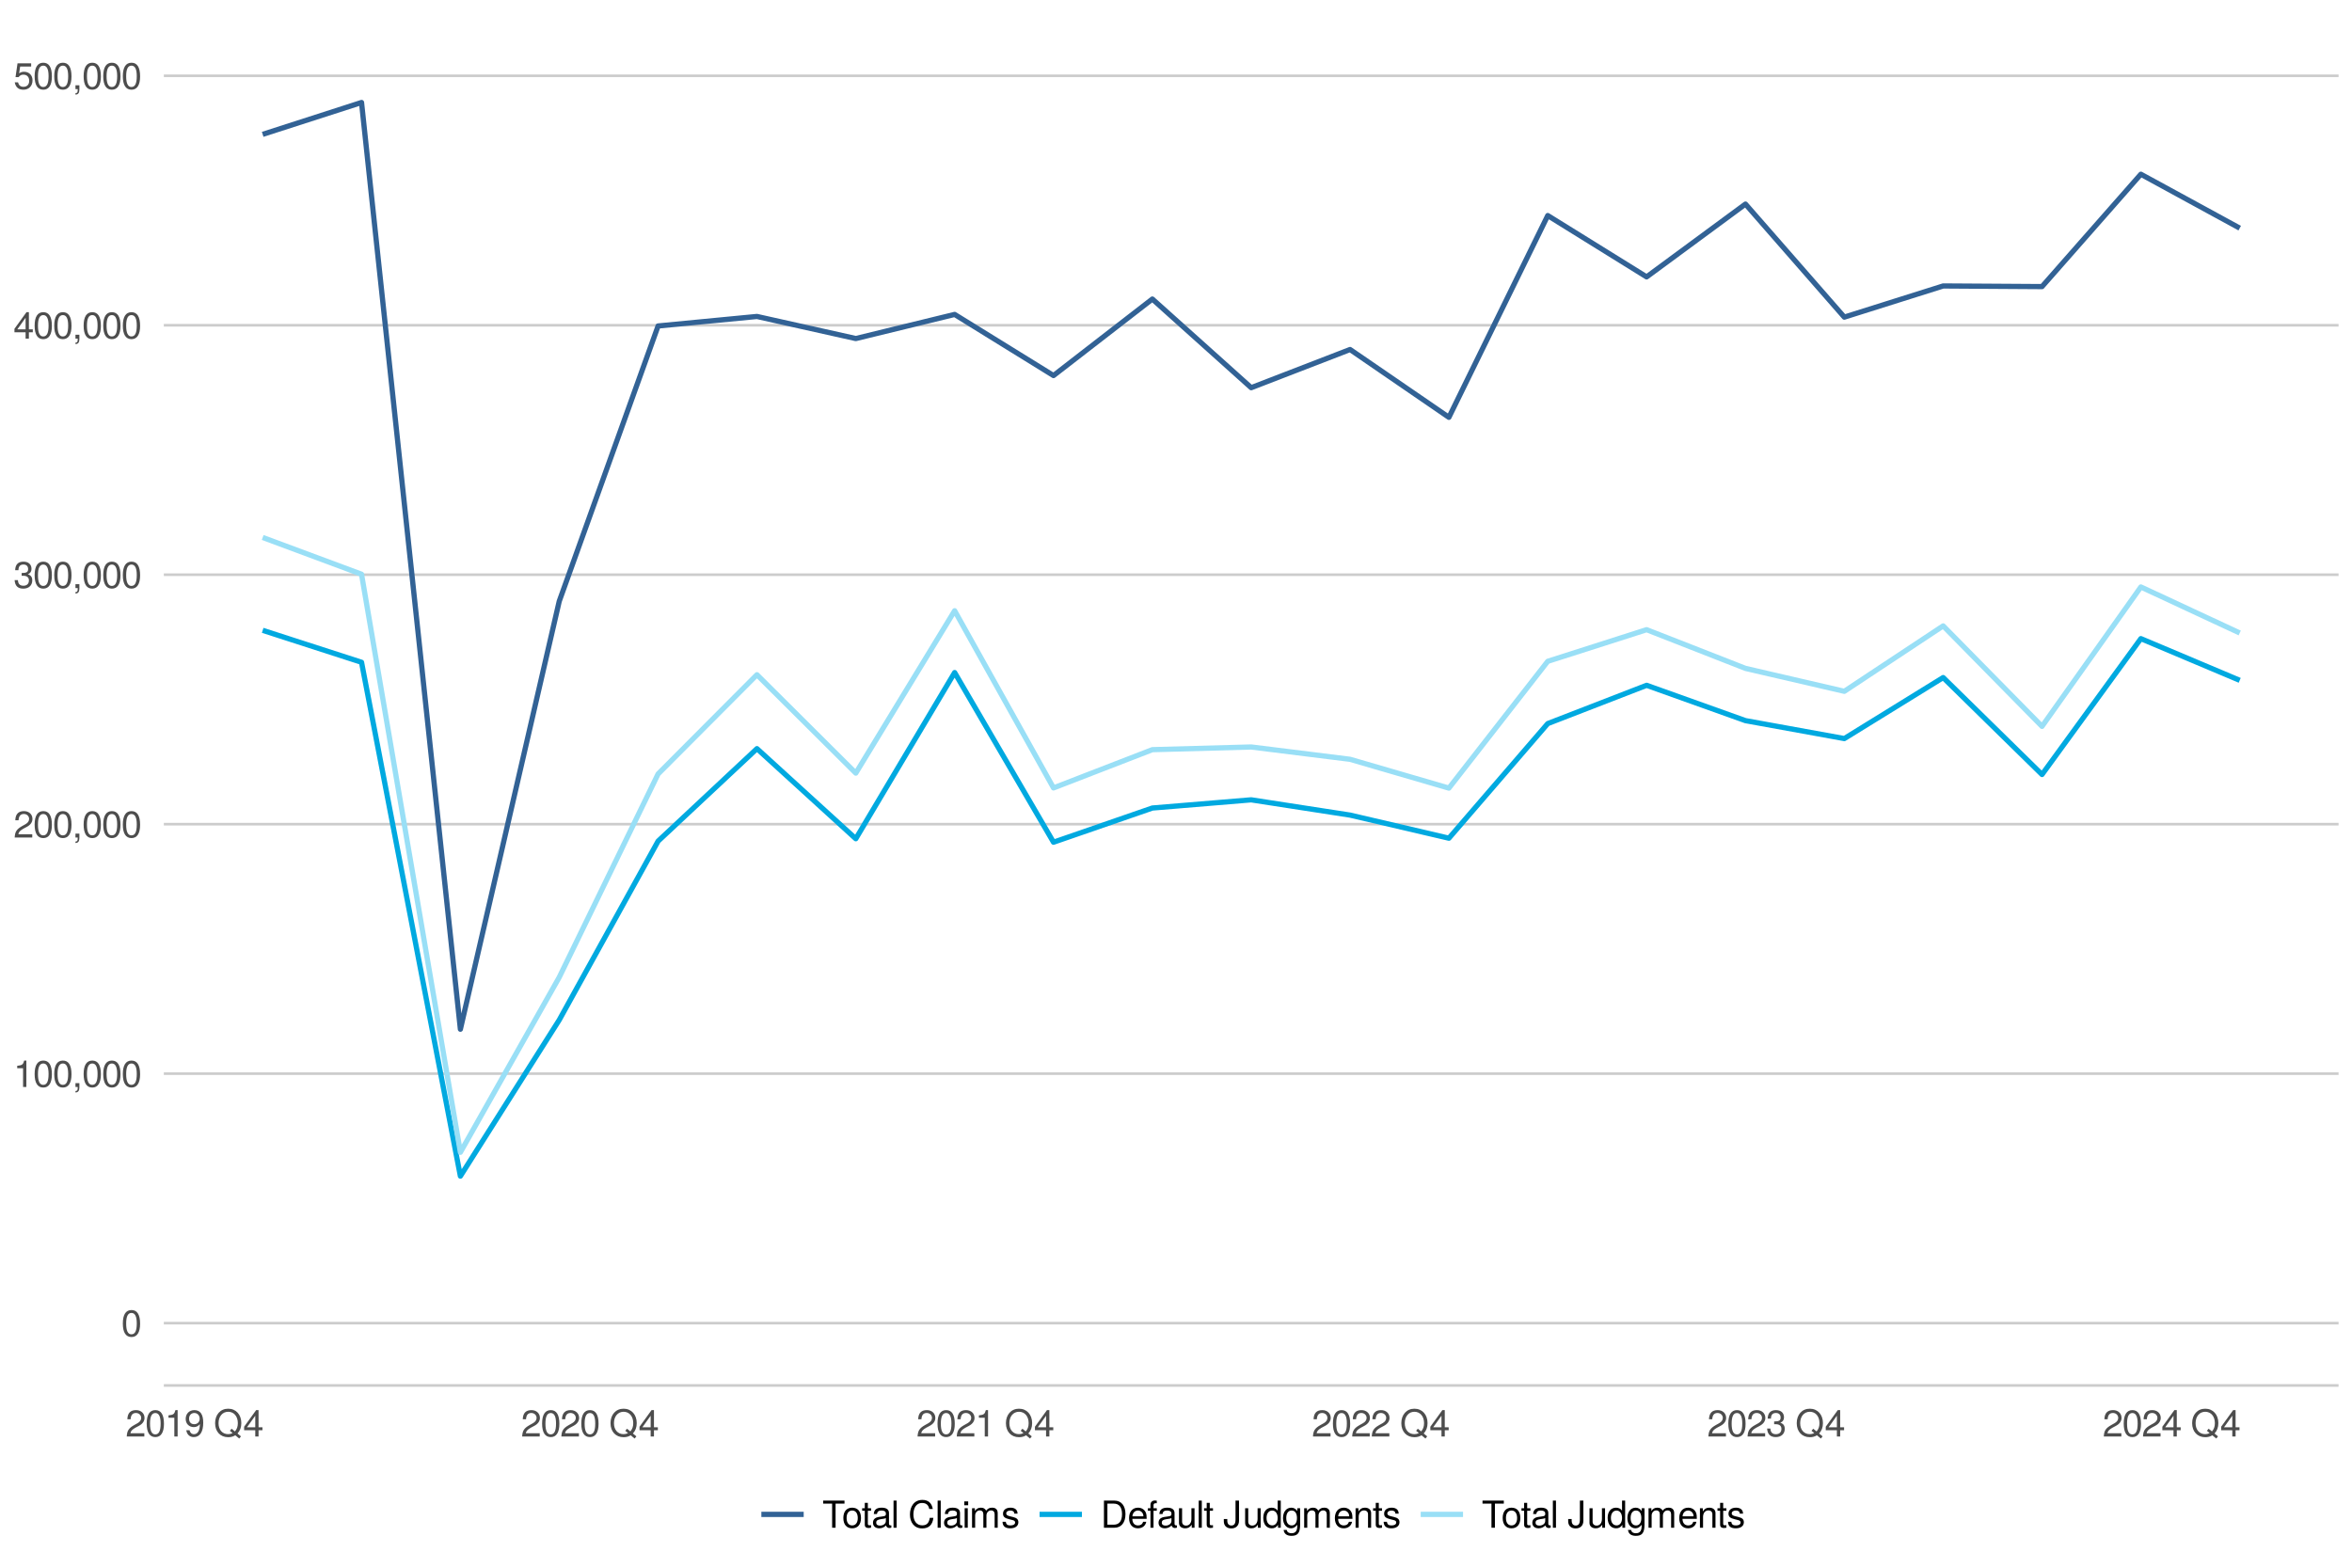 <?xml version="1.0" encoding="UTF-8"?>
<svg xmlns="http://www.w3.org/2000/svg" xmlns:xlink="http://www.w3.org/1999/xlink" width="960pt" height="640pt" viewBox="0 0 960 640" version="1.1">
<defs>
<g>
<symbol overflow="visible" id="glyph0-0">
<path style="stroke:none;" d=""/>
</symbol>
<symbol overflow="visible" id="glyph0-1">
<path style="stroke:none;" d="M 7.703 -5.188 C 7.703 -8.922 6.516 -10.781 4.188 -10.781 C 1.859 -10.781 0.656 -8.891 0.656 -5.281 C 0.656 -1.641 1.875 0.234 4.188 0.234 C 6.469 0.234 7.703 -1.641 7.703 -5.188 Z M 6.344 -5.312 C 6.344 -2.25 5.641 -0.875 4.156 -0.875 C 2.734 -0.875 2.016 -2.312 2.016 -5.266 C 2.016 -8.203 2.734 -9.594 4.188 -9.594 C 5.625 -9.594 6.344 -8.188 6.344 -5.312 Z M 6.344 -5.312 "/>
</symbol>
<symbol overflow="visible" id="glyph0-2">
<path style="stroke:none;" d="M 5.281 0 L 5.281 -10.781 L 4.391 -10.781 C 3.922 -9.125 3.625 -8.891 1.547 -8.641 L 1.547 -7.672 L 3.938 -7.672 L 3.938 0 Z M 5.281 0 "/>
</symbol>
<symbol overflow="visible" id="glyph0-3">
<path style="stroke:none;" d="M 2.922 0.25 L 2.922 -1.578 L 1.328 -1.578 L 1.328 0 L 2.234 0 L 2.234 0.281 C 2.234 1.328 2.031 1.625 1.328 1.656 L 1.328 2.234 C 2.391 2.234 2.922 1.547 2.922 0.25 Z M 2.922 0.25 "/>
</symbol>
<symbol overflow="visible" id="glyph0-4">
<path style="stroke:none;" d="M 7.766 -7.609 C 7.766 -9.438 6.359 -10.781 4.312 -10.781 C 2.109 -10.781 0.844 -9.656 0.766 -7.047 L 2.094 -7.047 C 2.203 -8.844 2.953 -9.609 4.266 -9.609 C 5.484 -9.609 6.406 -8.734 6.406 -7.594 C 6.406 -6.734 5.906 -6 4.938 -5.453 L 3.547 -4.672 C 1.297 -3.391 0.641 -2.375 0.516 0 L 7.688 0 L 7.688 -1.328 L 2.016 -1.328 C 2.156 -2.203 2.641 -2.766 3.969 -3.547 L 5.484 -4.359 C 7 -5.172 7.766 -6.297 7.766 -7.609 Z M 7.766 -7.609 "/>
</symbol>
<symbol overflow="visible" id="glyph0-5">
<path style="stroke:none;" d="M 7.688 -3.125 C 7.688 -4.438 7.156 -5.203 5.875 -5.641 C 6.875 -6.031 7.375 -6.734 7.375 -7.812 C 7.375 -9.672 6.141 -10.781 4.094 -10.781 C 1.922 -10.781 0.766 -9.594 0.719 -7.297 L 2.047 -7.297 C 2.078 -8.891 2.734 -9.609 4.109 -9.609 C 5.297 -9.609 6 -8.906 6 -7.766 C 6 -6.609 5.5 -6.141 3.359 -6.141 L 3.359 -5.016 L 4.094 -5.016 C 5.562 -5.016 6.328 -4.312 6.328 -3.109 C 6.328 -1.766 5.484 -0.953 4.094 -0.953 C 2.625 -0.953 1.922 -1.688 1.828 -3.25 L 0.484 -3.25 C 0.656 -0.844 1.844 0.234 4.047 0.234 C 6.266 0.234 7.688 -1.094 7.688 -3.125 Z M 7.688 -3.125 "/>
</symbol>
<symbol overflow="visible" id="glyph0-6">
<path style="stroke:none;" d="M 7.906 -2.578 L 7.906 -3.781 L 6.312 -3.781 L 6.312 -10.781 L 5.328 -10.781 L 0.422 -4 L 0.422 -2.578 L 4.969 -2.578 L 4.969 0 L 6.312 0 L 6.312 -2.578 Z M 4.969 -3.781 L 1.594 -3.781 L 4.969 -8.5 Z M 4.969 -3.781 "/>
</symbol>
<symbol overflow="visible" id="glyph0-7">
<path style="stroke:none;" d="M 7.797 -3.578 C 7.797 -5.703 6.391 -7.094 4.312 -7.094 C 3.562 -7.094 2.953 -6.906 2.328 -6.453 L 2.75 -9.234 L 7.234 -9.234 L 7.234 -10.547 L 1.672 -10.547 L 0.859 -4.906 L 2.094 -4.906 C 2.719 -5.656 3.234 -5.906 4.078 -5.906 C 5.516 -5.906 6.438 -4.984 6.438 -3.391 C 6.438 -1.844 5.531 -0.953 4.078 -0.953 C 2.906 -0.953 2.188 -1.547 1.875 -2.766 L 0.531 -2.766 C 0.969 -0.625 2.188 0.234 4.109 0.234 C 6.281 0.234 7.797 -1.297 7.797 -3.578 Z M 7.797 -3.578 "/>
</symbol>
<symbol overflow="visible" id="glyph0-8">
<path style="stroke:none;" d="M 7.734 -5.641 C 7.734 -9.016 6.562 -10.781 4.109 -10.781 C 2.047 -10.781 0.578 -9.312 0.578 -7.203 C 0.578 -5.203 1.953 -3.844 3.891 -3.844 C 4.906 -3.844 5.656 -4.219 6.359 -5.047 C 6.344 -2.422 5.484 -0.953 3.953 -0.953 C 3.016 -0.953 2.359 -1.547 2.141 -2.578 L 0.812 -2.578 C 1.062 -0.828 2.219 0.234 3.859 0.234 C 6.391 0.234 7.734 -1.922 7.734 -5.641 Z M 6.281 -7.234 C 6.281 -5.906 5.344 -5.031 4.047 -5.031 C 2.75 -5.031 1.953 -5.875 1.953 -7.312 C 1.953 -8.688 2.859 -9.609 4.094 -9.609 C 5.344 -9.609 6.281 -8.641 6.281 -7.234 Z M 6.281 -7.234 "/>
</symbol>
<symbol overflow="visible" id="glyph0-9">
<path style="stroke:none;" d=""/>
</symbol>
<symbol overflow="visible" id="glyph0-10">
<path style="stroke:none;" d="M 11.281 -5.484 C 11.281 -8.922 9.125 -11.359 5.922 -11.359 C 2.734 -11.359 0.578 -8.922 0.578 -5.453 C 0.578 -1.984 2.734 0.281 5.922 0.281 C 7.031 0.281 7.938 0.031 8.828 -0.5 L 10.422 0.828 L 11.141 -0.062 L 9.719 -1.234 C 10.766 -2.391 11.281 -3.734 11.281 -5.484 Z M 9.859 -5.469 C 9.859 -4.047 9.484 -3.016 8.672 -2.078 L 7.312 -3.188 L 6.609 -2.344 L 7.734 -1.406 C 7.078 -1.094 6.578 -0.969 5.906 -0.969 C 3.562 -0.969 1.984 -2.719 1.984 -5.453 C 1.984 -8.188 3.578 -10.109 5.922 -10.109 C 8.281 -10.109 9.859 -8.188 9.859 -5.469 Z M 9.859 -5.469 "/>
</symbol>
<symbol overflow="visible" id="glyph0-11">
<path style="stroke:none;" d="M 9.016 -9.844 L 9.016 -11.078 L 0.312 -11.078 L 0.312 -9.844 L 3.969 -9.844 L 3.969 0 L 5.375 0 L 5.375 -9.844 Z M 9.016 -9.844 "/>
</symbol>
<symbol overflow="visible" id="glyph0-12">
<path style="stroke:none;" d="M 7.75 -3.922 C 7.75 -6.672 6.438 -8.188 4.141 -8.188 C 1.906 -8.188 0.547 -6.656 0.547 -3.984 C 0.547 -1.312 1.891 0.234 4.156 0.234 C 6.391 0.234 7.75 -1.312 7.75 -3.922 Z M 6.438 -3.938 C 6.438 -2.062 5.547 -0.938 4.156 -0.938 C 2.734 -0.938 1.875 -2.047 1.875 -3.984 C 1.875 -5.906 2.734 -7.031 4.156 -7.031 C 5.578 -7.031 6.438 -5.906 6.438 -3.938 Z M 6.438 -3.938 "/>
</symbol>
<symbol overflow="visible" id="glyph0-13">
<path style="stroke:none;" d="M 3.859 0 L 3.859 -1.062 C 3.688 -1.016 3.5 -1 3.25 -1 C 2.703 -1 2.547 -1.156 2.547 -1.719 L 2.547 -6.938 L 3.859 -6.938 L 3.859 -7.969 L 2.547 -7.969 L 2.547 -10.156 L 1.297 -10.156 L 1.297 -7.969 L 0.219 -7.969 L 0.219 -6.938 L 1.297 -6.938 L 1.297 -1.156 C 1.297 -0.344 1.844 0.109 2.828 0.109 C 3.125 0.109 3.438 0.078 3.859 0 Z M 3.859 0 "/>
</symbol>
<symbol overflow="visible" id="glyph0-14">
<path style="stroke:none;" d="M 8.141 -0.031 L 8.141 -0.984 C 8 -0.953 7.938 -0.953 7.859 -0.953 C 7.422 -0.953 7.172 -1.188 7.172 -1.578 L 7.172 -6.016 C 7.172 -7.438 6.141 -8.188 4.188 -8.188 C 2.25 -8.188 1.062 -7.453 0.984 -5.609 L 2.266 -5.609 C 2.375 -6.578 2.953 -7.031 4.141 -7.031 C 5.281 -7.031 5.906 -6.594 5.906 -5.844 L 5.906 -5.5 C 5.906 -4.969 5.594 -4.75 4.594 -4.625 C 2.797 -4.391 2.531 -4.328 2.031 -4.141 C 1.109 -3.75 0.641 -3.047 0.641 -2.062 C 0.641 -0.625 1.641 0.234 3.25 0.234 C 4.266 0.234 5.266 -0.203 5.953 -0.938 C 6.094 -0.328 6.641 0.109 7.266 0.109 C 7.531 0.109 7.719 0.078 8.141 -0.031 Z M 5.906 -2.75 C 5.906 -1.609 4.766 -0.875 3.531 -0.875 C 2.531 -0.875 1.969 -1.234 1.969 -2.094 C 1.969 -2.938 2.531 -3.297 3.875 -3.5 C 5.219 -3.672 5.484 -3.734 5.906 -3.938 Z M 5.906 -2.75 "/>
</symbol>
<symbol overflow="visible" id="glyph0-15">
<path style="stroke:none;" d="M 2.297 0 L 2.297 -11.078 L 1.031 -11.078 L 1.031 0 Z M 2.297 0 "/>
</symbol>
<symbol overflow="visible" id="glyph0-16">
<path style="stroke:none;" d="M 10.297 -4.047 L 8.828 -4.047 C 8.5 -1.953 7.609 -0.969 5.75 -0.969 C 3.547 -0.969 2.141 -2.656 2.141 -5.422 C 2.141 -8.266 3.484 -10.109 5.625 -10.109 C 7.359 -10.109 8.266 -9.328 8.625 -7.641 L 10.062 -7.641 C 9.625 -10.078 8.219 -11.359 5.797 -11.359 C 2.438 -11.359 0.734 -8.656 0.734 -5.406 C 0.734 -2.172 2.484 0.281 5.734 0.281 C 8.438 0.281 9.953 -1.156 10.297 -4.047 Z M 10.297 -4.047 "/>
</symbol>
<symbol overflow="visible" id="glyph0-17">
<path style="stroke:none;" d="M 2.328 0 L 2.328 -7.969 L 1.062 -7.969 L 1.062 0 Z M 2.5 -9.172 L 2.5 -10.75 L 0.906 -10.75 L 0.906 -9.172 Z M 2.5 -9.172 "/>
</symbol>
<symbol overflow="visible" id="glyph0-18">
<path style="stroke:none;" d="M 11.547 0 L 11.547 -5.969 C 11.547 -7.406 10.766 -8.188 9.281 -8.188 C 8.203 -8.188 7.578 -7.875 6.828 -6.984 C 6.359 -7.828 5.719 -8.188 4.688 -8.188 C 3.625 -8.188 2.922 -7.797 2.234 -6.844 L 2.234 -7.969 L 1.078 -7.969 L 1.078 0 L 2.344 0 L 2.344 -5 C 2.344 -6.156 3.172 -7.078 4.219 -7.078 C 5.156 -7.078 5.688 -6.5 5.688 -5.484 L 5.688 0 L 6.953 0 L 6.953 -5 C 6.953 -6.156 7.797 -7.078 8.828 -7.078 C 9.766 -7.078 10.297 -6.484 10.297 -5.484 L 10.297 0 Z M 11.547 0 "/>
</symbol>
<symbol overflow="visible" id="glyph0-19">
<path style="stroke:none;" d="M 6.984 -2.234 C 6.984 -3.422 6.312 -4.016 4.734 -4.391 L 3.516 -4.688 C 2.484 -4.922 2.031 -5.266 2.031 -5.828 C 2.031 -6.547 2.688 -7.031 3.719 -7.031 C 4.75 -7.031 5.297 -6.578 5.328 -5.75 L 6.656 -5.75 C 6.641 -7.312 5.609 -8.188 3.766 -8.188 C 1.922 -8.188 0.719 -7.234 0.719 -5.766 C 0.719 -4.516 1.359 -3.922 3.234 -3.469 L 4.422 -3.172 C 5.312 -2.969 5.656 -2.703 5.656 -2.125 C 5.656 -1.391 4.906 -0.938 3.797 -0.938 C 2.656 -0.938 2.016 -1.219 1.859 -2.438 L 0.516 -2.438 C 0.578 -0.594 1.609 0.234 3.688 0.234 C 5.703 0.234 6.984 -0.703 6.984 -2.234 Z M 6.984 -2.234 "/>
</symbol>
<symbol overflow="visible" id="glyph0-20">
<path style="stroke:none;" d="M 10.141 -5.547 C 10.141 -8.984 8.438 -11.078 5.625 -11.078 L 1.359 -11.078 L 1.359 0 L 5.625 0 C 8.422 0 10.141 -2.094 10.141 -5.547 Z M 8.734 -5.531 C 8.734 -2.734 7.578 -1.25 5.375 -1.25 L 2.766 -1.25 L 2.766 -9.844 L 5.375 -9.844 C 7.578 -9.844 8.734 -8.359 8.734 -5.531 Z M 8.734 -5.531 "/>
</symbol>
<symbol overflow="visible" id="glyph0-21">
<path style="stroke:none;" d="M 7.797 -3.625 C 7.797 -4.781 7.703 -5.5 7.484 -6.094 C 6.969 -7.406 5.75 -8.188 4.25 -8.188 C 2.031 -8.188 0.609 -6.547 0.609 -3.938 C 0.609 -1.328 1.984 0.234 4.219 0.234 C 6.047 0.234 7.312 -0.812 7.625 -2.422 L 6.359 -2.422 C 6 -1.375 5.297 -0.938 4.266 -0.938 C 2.953 -0.938 1.969 -1.797 1.938 -3.625 Z M 6.453 -4.75 C 6.453 -4.75 6.453 -4.688 6.438 -4.656 L 1.969 -4.656 C 2.062 -6.062 2.969 -7.031 4.234 -7.031 C 5.484 -7.031 6.453 -5.984 6.453 -4.75 Z M 6.453 -4.75 "/>
</symbol>
<symbol overflow="visible" id="glyph0-22">
<path style="stroke:none;" d="M 3.922 -6.938 L 3.922 -7.969 L 2.594 -7.969 L 2.594 -9.219 C 2.594 -9.75 2.906 -10.016 3.484 -10.016 C 3.594 -10.016 3.641 -10.016 3.922 -10 L 3.922 -11.047 C 3.641 -11.109 3.469 -11.125 3.203 -11.125 C 2.031 -11.125 1.344 -10.453 1.344 -9.312 L 1.344 -7.969 L 0.281 -7.969 L 0.281 -6.938 L 1.344 -6.938 L 1.344 0 L 2.594 0 L 2.594 -6.938 Z M 3.922 -6.938 "/>
</symbol>
<symbol overflow="visible" id="glyph0-23">
<path style="stroke:none;" d="M 7.328 0 L 7.328 -7.969 L 6.062 -7.969 L 6.062 -3.578 C 6.062 -1.953 5.219 -0.875 3.891 -0.875 C 2.891 -0.875 2.25 -1.484 2.25 -2.453 L 2.25 -7.969 L 0.984 -7.969 L 0.984 -1.953 C 0.984 -0.625 1.969 0.234 3.531 0.234 C 4.703 0.234 5.438 -0.188 6.188 -1.234 L 6.188 0 Z M 7.328 0 "/>
</symbol>
<symbol overflow="visible" id="glyph0-24">
<path style="stroke:none;" d="M 6.484 -2.844 L 6.484 -11.078 L 5.062 -11.078 L 5.062 -3.359 C 5.062 -1.531 4.438 -0.906 3.359 -0.906 C 2.297 -0.906 1.703 -1.625 1.703 -2.922 L 1.703 -3.562 L 0.281 -3.562 L 0.281 -2.656 C 0.281 -0.859 1.406 0.281 3.344 0.281 C 5.281 0.281 6.484 -0.922 6.484 -2.844 Z M 6.484 -2.844 "/>
</symbol>
<symbol overflow="visible" id="glyph0-25">
<path style="stroke:none;" d="M 7.531 0 L 7.531 -11.078 L 6.266 -11.078 L 6.266 -6.969 C 5.734 -7.766 4.875 -8.188 3.812 -8.188 C 1.75 -8.188 0.391 -6.594 0.391 -4.062 C 0.391 -1.375 1.719 0.234 3.859 0.234 C 4.953 0.234 5.719 -0.188 6.406 -1.172 L 6.406 0 Z M 6.266 -3.953 C 6.266 -2.109 5.375 -0.953 4.047 -0.953 C 2.641 -0.953 1.719 -2.125 1.719 -3.984 C 1.719 -5.844 2.641 -7.016 4.031 -7.016 C 5.391 -7.016 6.266 -5.797 6.266 -3.953 Z M 6.266 -3.953 "/>
</symbol>
<symbol overflow="visible" id="glyph0-26">
<path style="stroke:none;" d="M 7.438 -1.312 L 7.438 -7.969 L 6.266 -7.969 L 6.266 -6.812 C 5.625 -7.75 4.844 -8.188 3.828 -8.188 C 1.812 -8.188 0.438 -6.484 0.438 -3.906 C 0.438 -1.406 1.859 0.234 3.719 0.234 C 4.734 0.234 5.422 -0.203 6.266 -1.203 L 6.266 -0.672 C 6.266 1.438 5.391 2.25 3.922 2.25 C 2.922 2.25 2.141 1.891 1.984 0.906 L 0.703 0.906 C 0.844 2.422 2 3.312 3.875 3.312 C 6.375 3.312 7.438 2.203 7.438 -1.312 Z M 6.141 -3.938 C 6.141 -2.031 5.328 -0.938 3.984 -0.938 C 2.594 -0.938 1.766 -2.047 1.766 -3.984 C 1.766 -5.906 2.609 -7.031 3.969 -7.031 C 5.344 -7.031 6.141 -5.875 6.141 -3.938 Z M 6.141 -3.938 "/>
</symbol>
<symbol overflow="visible" id="glyph0-27">
<path style="stroke:none;" d="M 7.406 0 L 7.406 -6.016 C 7.406 -7.344 6.422 -8.188 4.875 -8.188 C 3.688 -8.188 2.938 -7.734 2.234 -6.625 L 2.234 -7.969 L 1.062 -7.969 L 1.062 0 L 2.328 0 L 2.328 -4.391 C 2.328 -6.016 3.203 -7.078 4.5 -7.078 C 5.5 -7.078 6.141 -6.484 6.141 -5.516 L 6.141 0 Z M 7.406 0 "/>
</symbol>
</g>
<clipPath id="clip1">
  <path d="M 66.871 539 L 954.52 539 L 954.52 541 L 66.871 541 Z M 66.871 539 "/>
</clipPath>
<clipPath id="clip2">
  <path d="M 66.871 437 L 954.52 437 L 954.52 439 L 66.871 439 Z M 66.871 437 "/>
</clipPath>
<clipPath id="clip3">
  <path d="M 66.871 335 L 954.52 335 L 954.52 337 L 66.871 337 Z M 66.871 335 "/>
</clipPath>
<clipPath id="clip4">
  <path d="M 66.871 234 L 954.52 234 L 954.52 236 L 66.871 236 Z M 66.871 234 "/>
</clipPath>
<clipPath id="clip5">
  <path d="M 66.871 132 L 954.52 132 L 954.52 134 L 66.871 134 Z M 66.871 132 "/>
</clipPath>
<clipPath id="clip6">
  <path d="M 66.871 30 L 954.52 30 L 954.52 32 L 66.871 32 Z M 66.871 30 "/>
</clipPath>
</defs>
<g id="surface1396">
<rect x="0" y="0" width="960" height="640" style="fill:rgb(100%,100%,100%);fill-opacity:1;stroke:none;"/>
<rect x="0" y="0" width="960" height="640" style="fill:rgb(100%,100%,100%);fill-opacity:1;stroke:none;"/>
<path style="fill:none;stroke-width:1.067;stroke-linecap:round;stroke-linejoin:round;stroke:rgb(100%,100%,100%);stroke-opacity:1;stroke-miterlimit:10;" d="M 0 640 L 960 640 L 960 0 L 0 0 Z M 0 640 "/>
<g clip-path="url(#clip1)" clip-rule="nonzero">
<path style="fill:none;stroke-width:1.067;stroke-linecap:butt;stroke-linejoin:round;stroke:rgb(80%,80%,80%);stroke-opacity:1;stroke-miterlimit:10;" d="M 66.871 540.152 L 954.52 540.152 "/>
</g>
<g clip-path="url(#clip2)" clip-rule="nonzero">
<path style="fill:none;stroke-width:1.067;stroke-linecap:butt;stroke-linejoin:round;stroke:rgb(80%,80%,80%);stroke-opacity:1;stroke-miterlimit:10;" d="M 66.871 438.309 L 954.52 438.309 "/>
</g>
<g clip-path="url(#clip3)" clip-rule="nonzero">
<path style="fill:none;stroke-width:1.067;stroke-linecap:butt;stroke-linejoin:round;stroke:rgb(80%,80%,80%);stroke-opacity:1;stroke-miterlimit:10;" d="M 66.871 336.465 L 954.52 336.465 "/>
</g>
<g clip-path="url(#clip4)" clip-rule="nonzero">
<path style="fill:none;stroke-width:1.067;stroke-linecap:butt;stroke-linejoin:round;stroke:rgb(80%,80%,80%);stroke-opacity:1;stroke-miterlimit:10;" d="M 66.871 234.625 L 954.52 234.625 "/>
</g>
<g clip-path="url(#clip5)" clip-rule="nonzero">
<path style="fill:none;stroke-width:1.067;stroke-linecap:butt;stroke-linejoin:round;stroke:rgb(80%,80%,80%);stroke-opacity:1;stroke-miterlimit:10;" d="M 66.871 132.781 L 954.52 132.781 "/>
</g>
<g clip-path="url(#clip6)" clip-rule="nonzero">
<path style="fill:none;stroke-width:1.067;stroke-linecap:butt;stroke-linejoin:round;stroke:rgb(80%,80%,80%);stroke-opacity:1;stroke-miterlimit:10;" d="M 66.871 30.941 L 954.52 30.941 "/>
</g>
<path style="fill:none;stroke-width:2.134;stroke-linecap:butt;stroke-linejoin:round;stroke:rgb(19.608%,38.431%,58.431%);stroke-opacity:1;stroke-miterlimit:10;" d="M 107.219 54.848 L 147.566 41.836 L 187.914 420.172 L 228.262 245.453 L 268.609 133.074 L 308.957 129.195 L 349.305 138.211 L 389.652 128.363 L 430 153.32 L 470.348 122.082 L 510.695 158.273 L 551.043 142.684 L 591.391 170.371 L 631.738 87.996 L 672.086 113.039 L 712.434 83.312 L 752.781 129.465 L 793.129 116.742 L 833.477 117 L 873.824 71.129 L 914.172 93.137 "/>
<path style="fill:none;stroke-width:2.134;stroke-linecap:butt;stroke-linejoin:round;stroke:rgb(0%,66.275%,87.843%);stroke-opacity:1;stroke-miterlimit:10;" d="M 107.219 257.328 L 147.566 270.367 L 187.914 480.148 L 228.262 416.391 L 268.609 343.387 L 308.957 305.633 L 349.305 342.406 L 389.652 274.566 L 430 343.828 L 470.348 329.871 L 510.695 326.527 L 551.043 332.758 L 591.391 342.191 L 631.738 295.398 L 672.086 279.773 L 712.434 294.195 L 752.781 301.516 L 793.129 276.609 L 833.477 316.188 L 873.824 260.719 L 914.172 277.742 "/>
<path style="fill:none;stroke-width:2.134;stroke-linecap:butt;stroke-linejoin:round;stroke:rgb(60%,87.451%,96.471%);stroke-opacity:1;stroke-miterlimit:10;" d="M 107.219 219.418 L 147.566 234.422 L 187.914 470.422 L 228.262 398.961 L 268.609 315.961 L 308.957 275.453 L 349.305 315.621 L 389.652 249.332 L 430 321.664 L 470.348 306.047 L 510.695 304.953 L 551.043 309.98 L 591.391 321.742 L 631.738 269.977 L 672.086 257.066 L 712.434 272.863 L 752.781 282.223 L 793.129 255.516 L 833.477 296.535 L 873.824 239.625 L 914.172 258.41 "/>
<g style="fill:rgb(30.196%,30.196%,30.196%);fill-opacity:1;">
  <use xlink:href="#glyph0-1" x="49.48" y="545.601"/>
</g>
<g style="fill:rgb(30.196%,30.196%,30.196%);fill-opacity:1;">
  <use xlink:href="#glyph0-2" x="5.48" y="443.757"/>
  <use xlink:href="#glyph0-1" x="13.48" y="443.757"/>
  <use xlink:href="#glyph0-1" x="21.48" y="443.757"/>
  <use xlink:href="#glyph0-3" x="29.48" y="443.757"/>
  <use xlink:href="#glyph0-1" x="33.48" y="443.757"/>
  <use xlink:href="#glyph0-1" x="41.48" y="443.757"/>
  <use xlink:href="#glyph0-1" x="49.48" y="443.757"/>
</g>
<g style="fill:rgb(30.196%,30.196%,30.196%);fill-opacity:1;">
  <use xlink:href="#glyph0-4" x="5.48" y="341.913"/>
  <use xlink:href="#glyph0-1" x="13.48" y="341.913"/>
  <use xlink:href="#glyph0-1" x="21.48" y="341.913"/>
  <use xlink:href="#glyph0-3" x="29.48" y="341.913"/>
  <use xlink:href="#glyph0-1" x="33.48" y="341.913"/>
  <use xlink:href="#glyph0-1" x="41.48" y="341.913"/>
  <use xlink:href="#glyph0-1" x="49.48" y="341.913"/>
</g>
<g style="fill:rgb(30.196%,30.196%,30.196%);fill-opacity:1;">
  <use xlink:href="#glyph0-5" x="5.48" y="240.073"/>
  <use xlink:href="#glyph0-1" x="13.48" y="240.073"/>
  <use xlink:href="#glyph0-1" x="21.48" y="240.073"/>
  <use xlink:href="#glyph0-3" x="29.48" y="240.073"/>
  <use xlink:href="#glyph0-1" x="33.48" y="240.073"/>
  <use xlink:href="#glyph0-1" x="41.48" y="240.073"/>
  <use xlink:href="#glyph0-1" x="49.48" y="240.073"/>
</g>
<g style="fill:rgb(30.196%,30.196%,30.196%);fill-opacity:1;">
  <use xlink:href="#glyph0-6" x="5.48" y="138.229"/>
  <use xlink:href="#glyph0-1" x="13.48" y="138.229"/>
  <use xlink:href="#glyph0-1" x="21.48" y="138.229"/>
  <use xlink:href="#glyph0-3" x="29.48" y="138.229"/>
  <use xlink:href="#glyph0-1" x="33.48" y="138.229"/>
  <use xlink:href="#glyph0-1" x="41.48" y="138.229"/>
  <use xlink:href="#glyph0-1" x="49.48" y="138.229"/>
</g>
<g style="fill:rgb(30.196%,30.196%,30.196%);fill-opacity:1;">
  <use xlink:href="#glyph0-7" x="5.48" y="36.39"/>
  <use xlink:href="#glyph0-1" x="13.48" y="36.39"/>
  <use xlink:href="#glyph0-1" x="21.48" y="36.39"/>
  <use xlink:href="#glyph0-3" x="29.48" y="36.39"/>
  <use xlink:href="#glyph0-1" x="33.48" y="36.39"/>
  <use xlink:href="#glyph0-1" x="41.48" y="36.39"/>
  <use xlink:href="#glyph0-1" x="49.48" y="36.39"/>
</g>
<path style="fill:none;stroke-width:1.067;stroke-linecap:butt;stroke-linejoin:round;stroke:rgb(80%,80%,80%);stroke-opacity:1;stroke-miterlimit:10;" d="M 66.871 565.609 L 954.52 565.609 "/>
<g style="fill:rgb(30.196%,30.196%,30.196%);fill-opacity:1;">
  <use xlink:href="#glyph0-4" x="51.219" y="586.452"/>
  <use xlink:href="#glyph0-1" x="59.219" y="586.452"/>
  <use xlink:href="#glyph0-2" x="67.219" y="586.452"/>
  <use xlink:href="#glyph0-8" x="75.219" y="586.452"/>
  <use xlink:href="#glyph0-9" x="83.219" y="586.452"/>
  <use xlink:href="#glyph0-10" x="87.219" y="586.452"/>
  <use xlink:href="#glyph0-6" x="99.219" y="586.452"/>
</g>
<g style="fill:rgb(30.196%,30.196%,30.196%);fill-opacity:1;">
  <use xlink:href="#glyph0-4" x="212.609" y="586.452"/>
  <use xlink:href="#glyph0-1" x="220.609" y="586.452"/>
  <use xlink:href="#glyph0-4" x="228.609" y="586.452"/>
  <use xlink:href="#glyph0-1" x="236.609" y="586.452"/>
  <use xlink:href="#glyph0-9" x="244.609" y="586.452"/>
  <use xlink:href="#glyph0-10" x="248.609" y="586.452"/>
  <use xlink:href="#glyph0-6" x="260.609" y="586.452"/>
</g>
<g style="fill:rgb(30.196%,30.196%,30.196%);fill-opacity:1;">
  <use xlink:href="#glyph0-4" x="374" y="586.452"/>
  <use xlink:href="#glyph0-1" x="382" y="586.452"/>
  <use xlink:href="#glyph0-4" x="390" y="586.452"/>
  <use xlink:href="#glyph0-2" x="398" y="586.452"/>
  <use xlink:href="#glyph0-9" x="406" y="586.452"/>
  <use xlink:href="#glyph0-10" x="410" y="586.452"/>
  <use xlink:href="#glyph0-6" x="422" y="586.452"/>
</g>
<g style="fill:rgb(30.196%,30.196%,30.196%);fill-opacity:1;">
  <use xlink:href="#glyph0-4" x="535.391" y="586.452"/>
  <use xlink:href="#glyph0-1" x="543.391" y="586.452"/>
  <use xlink:href="#glyph0-4" x="551.391" y="586.452"/>
  <use xlink:href="#glyph0-4" x="559.391" y="586.452"/>
  <use xlink:href="#glyph0-9" x="567.391" y="586.452"/>
  <use xlink:href="#glyph0-10" x="571.391" y="586.452"/>
  <use xlink:href="#glyph0-6" x="583.391" y="586.452"/>
</g>
<g style="fill:rgb(30.196%,30.196%,30.196%);fill-opacity:1;">
  <use xlink:href="#glyph0-4" x="696.781" y="586.452"/>
  <use xlink:href="#glyph0-1" x="704.781" y="586.452"/>
  <use xlink:href="#glyph0-4" x="712.781" y="586.452"/>
  <use xlink:href="#glyph0-5" x="720.781" y="586.452"/>
  <use xlink:href="#glyph0-9" x="728.781" y="586.452"/>
  <use xlink:href="#glyph0-10" x="732.781" y="586.452"/>
  <use xlink:href="#glyph0-6" x="744.781" y="586.452"/>
</g>
<g style="fill:rgb(30.196%,30.196%,30.196%);fill-opacity:1;">
  <use xlink:href="#glyph0-4" x="858.172" y="586.452"/>
  <use xlink:href="#glyph0-1" x="866.172" y="586.452"/>
  <use xlink:href="#glyph0-4" x="874.172" y="586.452"/>
  <use xlink:href="#glyph0-6" x="882.172" y="586.452"/>
  <use xlink:href="#glyph0-9" x="890.172" y="586.452"/>
  <use xlink:href="#glyph0-10" x="894.172" y="586.452"/>
  <use xlink:href="#glyph0-6" x="906.172" y="586.452"/>
</g>
<path style=" stroke:none;fill-rule:nonzero;fill:rgb(100%,100%,100%);fill-opacity:1;" d="M 303.117 634.52 L 718.273 634.52 L 718.273 601.961 L 303.117 601.961 Z M 303.117 634.52 "/>
<path style="fill:none;stroke-width:2.134;stroke-linecap:butt;stroke-linejoin:round;stroke:rgb(19.608%,38.431%,58.431%);stroke-opacity:1;stroke-miterlimit:10;" d="M 310.758 618.242 L 328.039 618.242 "/>
<path style="fill:none;stroke-width:2.134;stroke-linecap:butt;stroke-linejoin:round;stroke:rgb(0%,66.275%,87.843%);stroke-opacity:1;stroke-miterlimit:10;" d="M 424.316 618.242 L 441.598 618.242 "/>
<path style="fill:none;stroke-width:2.134;stroke-linecap:butt;stroke-linejoin:round;stroke:rgb(60%,87.451%,96.471%);stroke-opacity:1;stroke-miterlimit:10;" d="M 579.875 618.242 L 597.156 618.242 "/>
<g style="fill:rgb(0%,0%,0%);fill-opacity:1;">
  <use xlink:href="#glyph0-11" x="335.676" y="623.69"/>
  <use xlink:href="#glyph0-12" x="343.676" y="623.69"/>
  <use xlink:href="#glyph0-13" x="351.676" y="623.69"/>
  <use xlink:href="#glyph0-14" x="355.676" y="623.69"/>
  <use xlink:href="#glyph0-15" x="363.676" y="623.69"/>
  <use xlink:href="#glyph0-9" x="366.676" y="623.69"/>
  <use xlink:href="#glyph0-16" x="370.676" y="623.69"/>
  <use xlink:href="#glyph0-15" x="381.676" y="623.69"/>
  <use xlink:href="#glyph0-14" x="384.676" y="623.69"/>
  <use xlink:href="#glyph0-17" x="392.676" y="623.69"/>
  <use xlink:href="#glyph0-18" x="395.676" y="623.69"/>
  <use xlink:href="#glyph0-19" x="408.676" y="623.69"/>
</g>
<g style="fill:rgb(0%,0%,0%);fill-opacity:1;">
  <use xlink:href="#glyph0-20" x="449.234" y="623.69"/>
  <use xlink:href="#glyph0-21" x="460.234" y="623.69"/>
  <use xlink:href="#glyph0-22" x="468.234" y="623.69"/>
  <use xlink:href="#glyph0-14" x="472.234" y="623.69"/>
  <use xlink:href="#glyph0-23" x="480.234" y="623.69"/>
  <use xlink:href="#glyph0-15" x="488.234" y="623.69"/>
  <use xlink:href="#glyph0-13" x="491.234" y="623.69"/>
  <use xlink:href="#glyph0-9" x="495.234" y="623.69"/>
  <use xlink:href="#glyph0-24" x="499.234" y="623.69"/>
  <use xlink:href="#glyph0-23" x="507.234" y="623.69"/>
  <use xlink:href="#glyph0-25" x="515.234" y="623.69"/>
  <use xlink:href="#glyph0-26" x="523.234" y="623.69"/>
  <use xlink:href="#glyph0-18" x="531.234" y="623.69"/>
  <use xlink:href="#glyph0-21" x="544.234" y="623.69"/>
  <use xlink:href="#glyph0-27" x="552.234" y="623.69"/>
  <use xlink:href="#glyph0-13" x="560.234" y="623.69"/>
  <use xlink:href="#glyph0-19" x="564.234" y="623.69"/>
</g>
<g style="fill:rgb(0%,0%,0%);fill-opacity:1;">
  <use xlink:href="#glyph0-11" x="604.793" y="623.69"/>
  <use xlink:href="#glyph0-12" x="612.793" y="623.69"/>
  <use xlink:href="#glyph0-13" x="620.793" y="623.69"/>
  <use xlink:href="#glyph0-14" x="624.793" y="623.69"/>
  <use xlink:href="#glyph0-15" x="632.793" y="623.69"/>
  <use xlink:href="#glyph0-9" x="635.793" y="623.69"/>
  <use xlink:href="#glyph0-24" x="639.793" y="623.69"/>
  <use xlink:href="#glyph0-23" x="647.793" y="623.69"/>
  <use xlink:href="#glyph0-25" x="655.793" y="623.69"/>
  <use xlink:href="#glyph0-26" x="663.793" y="623.69"/>
  <use xlink:href="#glyph0-18" x="671.793" y="623.69"/>
  <use xlink:href="#glyph0-21" x="684.793" y="623.69"/>
  <use xlink:href="#glyph0-27" x="692.793" y="623.69"/>
  <use xlink:href="#glyph0-13" x="700.793" y="623.69"/>
  <use xlink:href="#glyph0-19" x="704.793" y="623.69"/>
</g>
</g>
</svg>
